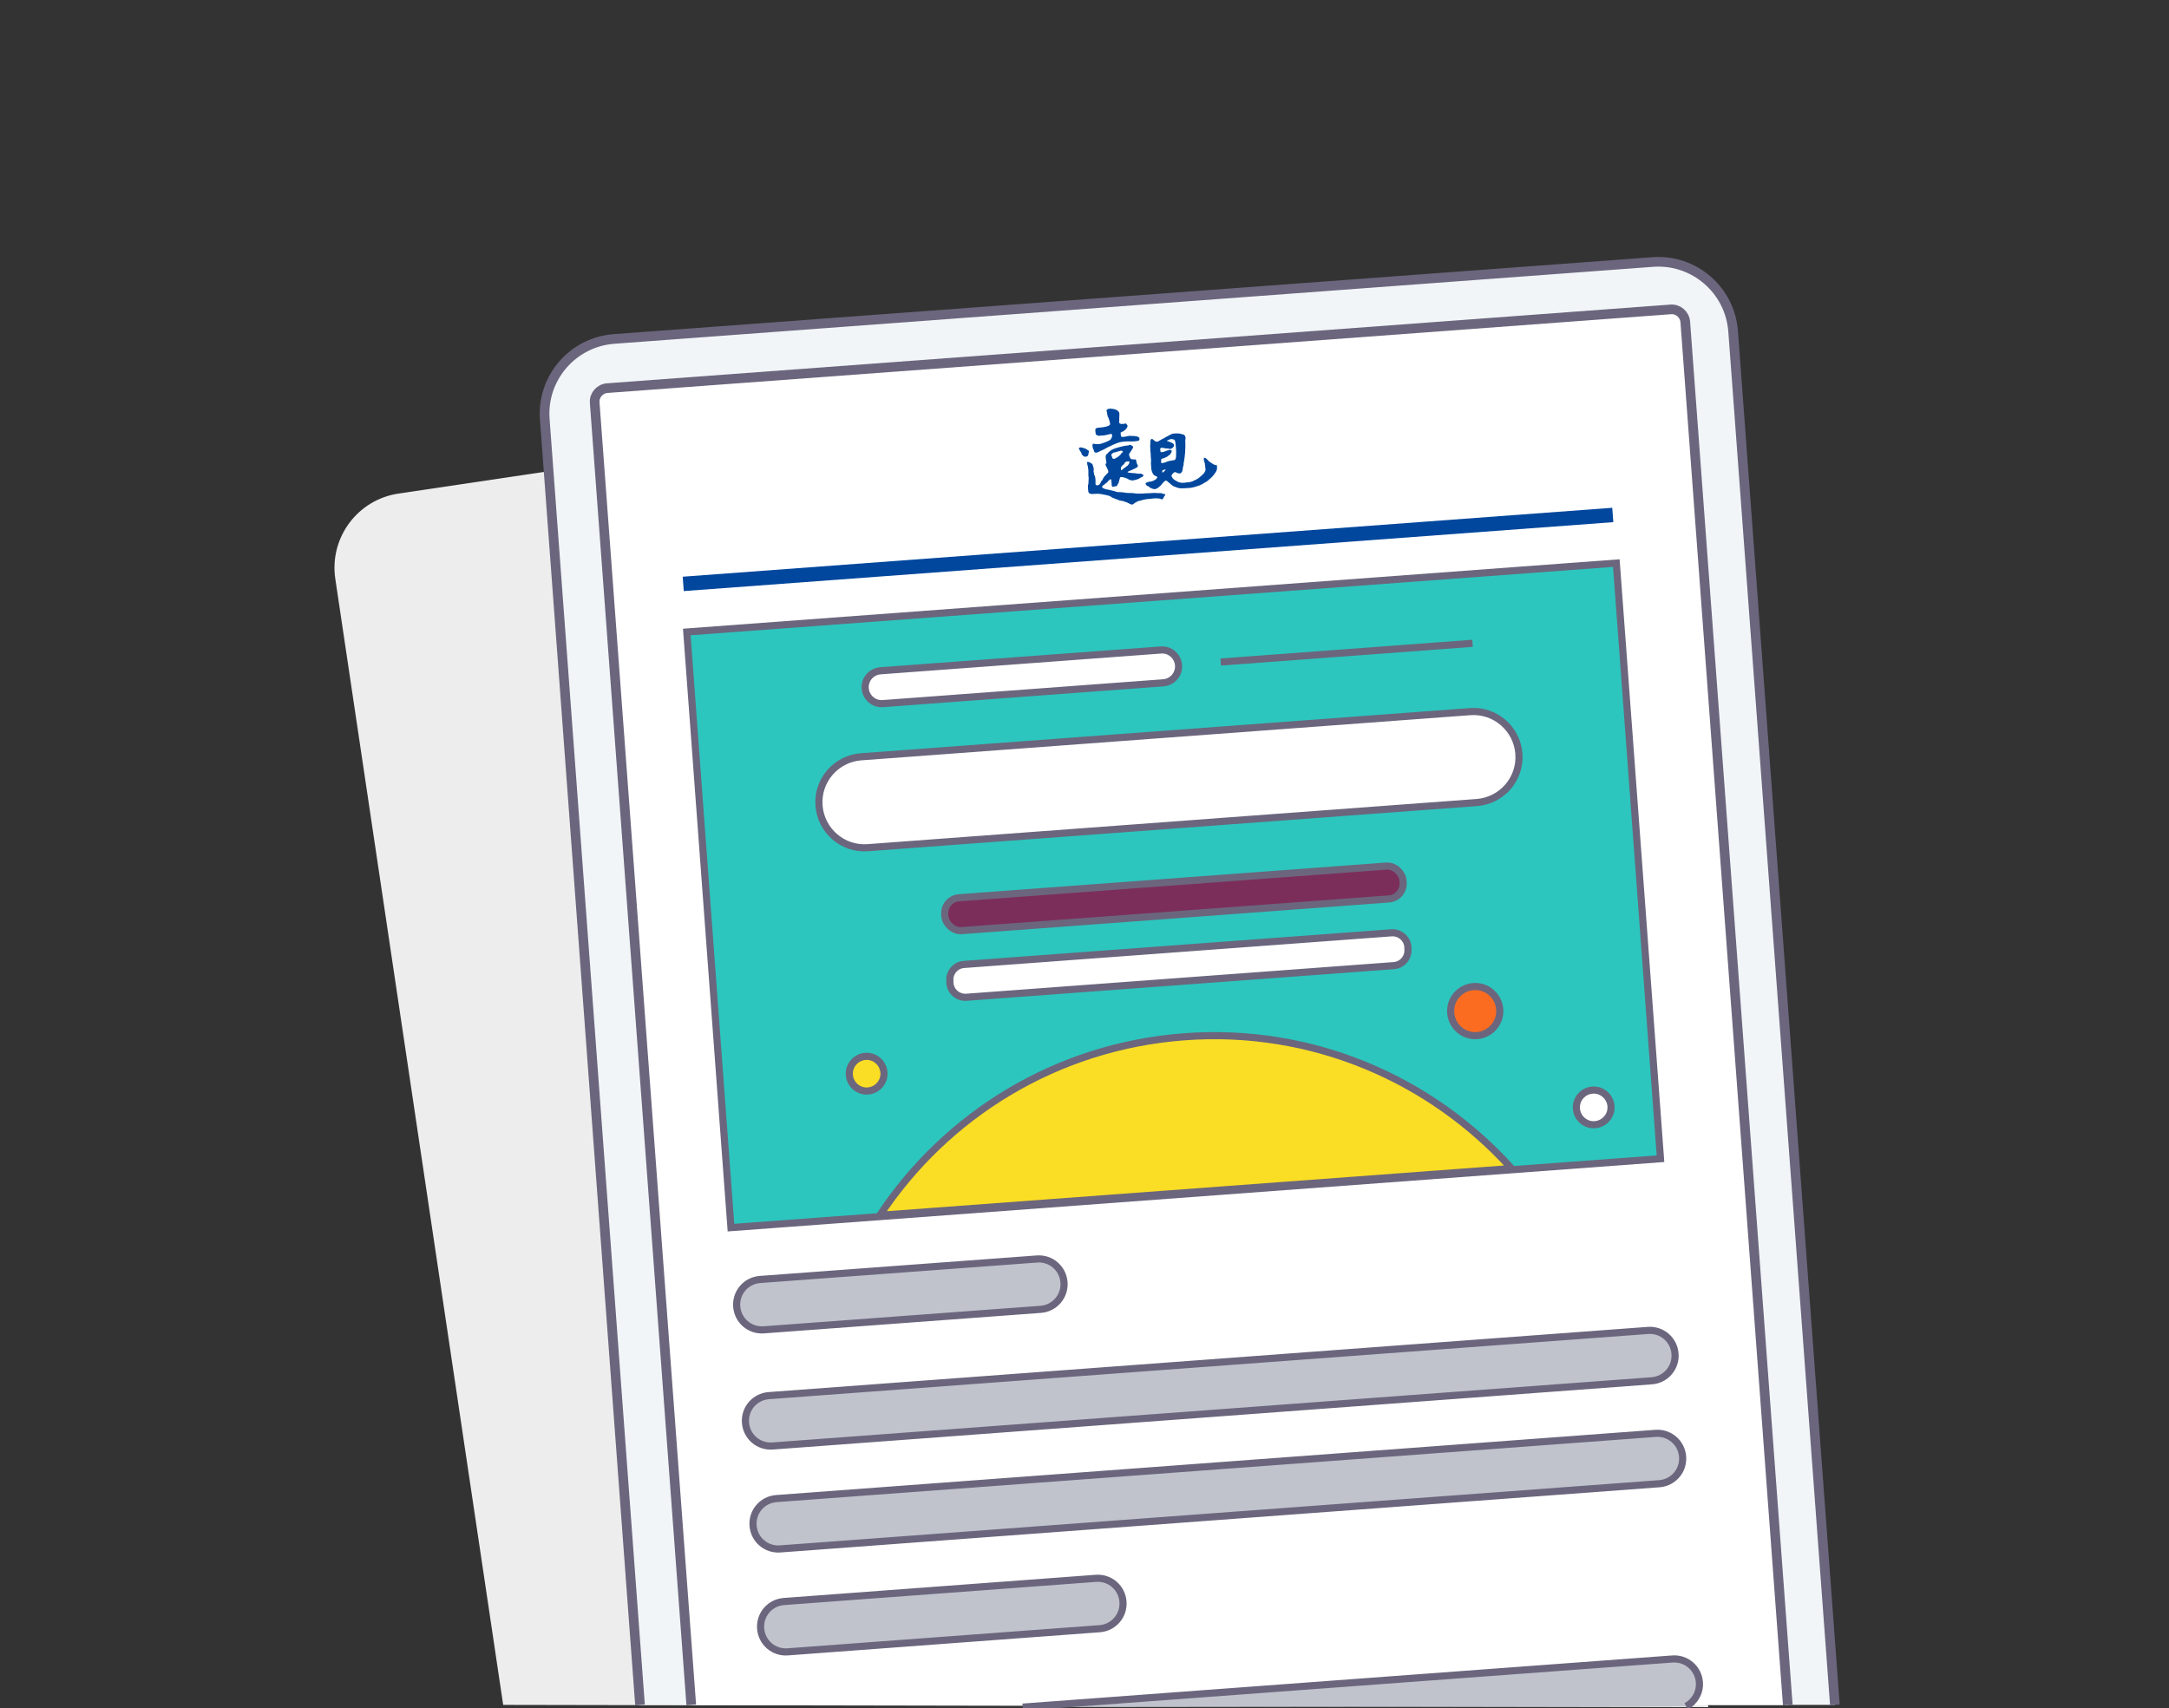 <?xml version="1.0" encoding="UTF-8"?>
<svg id="_圖層_1" data-name=" 圖層 1" xmlns="http://www.w3.org/2000/svg" viewBox="0 0 146 115">
  <rect x="0" y="0" width="146" height="115" fill="#333333" stroke="none"/>
  <defs>
    <style>
      .cls-1 {
        fill: #fb6c21;
      }

      .cls-1, .cls-2, .cls-3, .cls-4, .cls-5, .cls-6, .cls-7, .cls-8, .cls-9, .cls-10 {
        stroke: #6b667d;
      }

      .cls-1, .cls-3, .cls-4, .cls-6, .cls-7, .cls-9, .cls-11, .cls-10 {
        stroke-miterlimit: 10;
      }

      .cls-1, .cls-3, .cls-4, .cls-7, .cls-9 {
        stroke-width: .48px;
      }

      .cls-2, .cls-5, .cls-8 {
        stroke-miterlimit: 10;
        stroke-width: .48px;
      }

      .cls-2, .cls-9, .cls-10 {
        fill: #fff;
      }

      .cls-3 {
        fill: #fadd25;
      }

      .cls-4, .cls-11 {
        fill: none;
      }

      .cls-12 {
        fill: #ededed;
      }

      .cls-12, .cls-13 {
        stroke-width: 0px;
      }

      .cls-5 {
        fill: #7c2e5b;
      }

      .cls-6 {
        fill: #f1f5f8;
      }

      .cls-6, .cls-10 {
        stroke-width: .65px;
      }

      .cls-7 {
        fill: #c0c3cc;
      }

      .cls-8 {
        fill: #2cc6be;
      }

      .cls-13 {
        fill: #00479d;
      }

      .cls-11 {
        stroke: #00479d;
        stroke-width: .97px;
      }
    </style>
  </defs>
  <path class="cls-12" d="M33.87,114.78l-11.3-75.81c-.41-2.76,1.49-5.33,4.25-5.74l69.35-10.33c2.76-.41,5.33,1.49,5.74,4.25l13.08,87.78"/>
  <path class="cls-6" d="M43.08,114.78l-6.41-86.55c-.21-2.78,1.88-5.2,4.66-5.41l69.92-5.18c2.78-.21,5.2,1.88,5.41,4.66l6.85,92.48"/>
  <path class="cls-10" d="M46.53,114.78l-6.5-87.67c-.04-.5.34-.94.85-.98l71.58-5.3c.5-.04.94.34.98.85l6.9,93.11"/>
  <path class="cls-13" d="M72.63,30.22s.05.1.08.15l.08.11v.07s.06.07.09.11c0,0,.07.12.26.08,0,0,.13-.05.11-.14,0,0,.02-.03.02-.05v-.05s.03-.06.03-.09c0,0,.04-.05-.09-.11l-.05-.04s-.09-.07-.3-.12c0,0-.15-.05-.21.01,0,0-.04.01-.03.08h0Z"/>
  <path class="cls-13" d="M73.55,29.88v.04s-.03.06,0,.19c0,0,.03.14.08.2,0,.03.02.06.02.09,0,0,.02.09.17.07.09-.02.17-.06.25-.11.13-.05.25-.11.37-.18l.15-.08s.23-.11.32-.15c.17-.08.35-.15.53-.19,0,0,.28-.06.74-.04.14,0,.29-.01.43-.04.02,0,.04-.02.06-.03,0-.02.02-.04.03-.06v-.02s0-.01,0-.02c0,0,.02-.11-.15-.16,0,0-.1-.04-.36-.04-.12-.02-.25,0-.37.03,0,0-.2.05-.27.03,0,0-.1.01-.1-.06l-.02-.22s0-.02.24-.13c.09-.07.16-.15.21-.25,0,0,.05-.1-.02-.15l-.06-.09-.19.03s-.25.03-.27-.08c0,0-.02.01,0-.17v-.18s.02-.25,0-.31c0,0-.05-.22-.42-.27,0,0-.25-.05-.36.02,0,0-.12.03-.06.16l.06.32s.02.05.04.07c0,0,.1.25.12.41,0,0,.02.11-.08.14-.12.06-.24.09-.37.11l-.28.03s-.24,0-.26.12c0,.04,0,.08,0,.12l.03.21s0,.03.06.04l.11.06s.02.02.09-.01c0,0,.33,0,.49-.06,0,0,.18-.04.29-.06,0,0,.06-.02.06.15,0,0-.04.21-.17.28,0,0-.17.11-.57.23-.06.02-.13.03-.19.03h-.2s-.12-.05-.18-.01h-.01Z"/>
  <path class="cls-13" d="M78.37,33.28s-.03-.04-.05-.04h-.07l-.09-.04h-.25c-.14-.03-.46,0-.46,0-.25,0-.59.03-.59.03-.12,0-.25,0-.37,0-.32-.06-.42-.03-.51-.04-.1,0-.08,0-.23-.02-.15-.03-.3-.04-.46-.04-.05,0-.1,0-.14-.02-.13-.05-.49-.13-.49-.13l-.19-.04c-.19-.04-.23-.09-.23-.09-.02,0-.04-.02-.05-.04,0-.02,0-.04,0-.06.02-.06.11-.1.11-.1l.13-.11c.07-.02.15-.14.15-.14l.13-.12c.1-.05.1.07.1.07l.02.31s.03.06.03.1c0,.03.14,0,.14,0l.02-.02s.07,0,.11,0c.06-.03.1-.09.11-.15.07-.05.08-.19.08-.19l.06-.2v-.03s0-.02.02-.03.02-.02.03-.02h.05c.23,0,.46.14.46.14.03,0,.06.04.09.06h.09c.14.07.21,0,.21,0,.05,0,.11,0,.16-.03.17-.04.24-.11.24-.11.22-.09.21-.12.21-.12.07-.08,0-.1,0-.1l-.13-.07h-.22c-.06-.02-.29-.04-.29-.04h-.07c-.07,0-.3-.04-.3-.04-.07,0,0-.06,0-.06l.25-.11c.3-.13.37-.19.37-.19.06-.03.03-.14.03-.14-.04-.06-.07-.12-.08-.19-.02-.21-.08-.19-.08-.19h-.13s-.1,0-.15-.03c-.09-.05-.12-.2-.12-.2-.02-.03-.02-.07-.02-.1,0-.04.02-.07.04-.1.07-.08.21-.33.21-.33.08-.11-.08-.18-.08-.18l-.07-.03c-.07-.03-.07-.01-.07-.01l-.05.03-.3.04c-.62.14-.75.22-.75.22-.26.11-.36.27-.36.27-.05.03-.09.07-.12.12-.06.11,0,.34,0,.34,0,.07.02.13.03.2-.02.03-.04.06-.07.07,0,.11.09.23.09.23l.06.14.04.1v.07s0,.04-.03.06c-.05.04-.09.09-.13.14-.11.09-.18.2-.23.33-.06.05-.1.11-.13.18v.03l-.04.04c-.06.14-.23.11-.23.11-.02,0-.03-.02-.05-.03s-.02-.03-.02-.05v-.24c0-.28-.08-.36-.08-.36-.02-.09-.04-.18-.05-.27.02-.08,0-.24,0-.24-.03-.03-.06-.2-.06-.2-.18-.21-.38-.18-.38-.18,0,.02.02.19.02.19l.03.09.02.15c.03.09.02.28.02.28v.19l.02.19c0,.11-.02.4-.02.4-.02.03-.03.06-.03.09,0,.12,0,.24.02.36,0,.06.04.15.04.15.06.04.12.06.19.07l.39-.02c.08,0,.29.03.29.03.18.03.36.07.53.12.24.16.29.15.29.15.08.05.23.09.23.09l.08.04.07.02.25.05.14.05c.07,0,.37.17.37.17h.14l.11-.09.03-.02s.2-.11.2-.11c.22-.04.26-.07.26-.07l.28-.06.58-.06c.12,0,.25,0,.37.02.02.02.03.03.06.04.02,0,.04,0,.07,0,.08,0,.09-.09.09-.09,0,0,.02,0,.02-.02v-.03s.07-.09.1-.14c.03-.04-.02-.08-.02-.08l-.02.02ZM75.7,31.17s.06-.11.23-.11h.08s.03,0,0,.09c0,0,0,.1-.06.13,0,0-.04.09-.11.1,0,0-.06.08-.11.09,0,0-.09.05-.11.09l-.1.08s-.07.03-.07,0v-.16s.03-.07.06-.09c0,0,.08-.11.14-.13l.04-.06v-.02ZM74.83,30.57s.07-.07.11-.09l.21-.05s.06-.02.09-.03c.03-.02.06-.02.1-.02.02,0,.05-.02.07-.03,0,0,.08-.04.17.04,0,0,.05.03-.1.13-.03.06-.07.12-.13.15l-.04.05-.09.05-.04.04h-.03s-.09.08-.17.08h-.05s-.03-.02-.04-.04l-.04-.06v-.05s-.07-.09-.03-.17h.01Z"/>
  <path class="cls-13" d="M81.86,31.32l-.12-.03s-.11-.07-.17-.1c-.05-.03-.19-.13-.19-.13-.03-.03-.05-.06-.09-.09-.08-.11-.16-.14-.16-.14-.12-.05-.1.1-.1.1,0,.06.07.27.07.27l.05.41c0,.09-.1.24-.1.24-.04.03-.07.07-.1.1l-.05.05s-.1.09-.15.13c-.06.07-.28.18-.28.18-.08.03-.15.07-.23.11-.05,0-.11.03-.16.04-.09,0-.35.04-.35.04-.14.02-.29,0-.42-.05-.1-.05-.22-.12-.22-.12-.06-.03-.1-.07-.14-.12-.05-.05-.08-.11-.1-.18l.04-.08s.04-.04.05-.06c.03-.06.11-.09.11-.09.04-.04.15.02.15.02.03.02.07.03.1.04h.03c.09.04.14,0,.14,0,.03-.02.05-.04.06-.07.06-.03.07-.16.07-.16.02-.1.04-.25.04-.25.02-.03.03-.06.03-.1,0-.06,0-.12.02-.18l.05-.32c.04-.28.04-.48.04-.48.02-.31,0-.62,0-.62,0-.05.02-.1.02-.15,0-.03,0-.06,0-.09-.04-.17-.16-.19-.16-.19h-.02c-.14-.05-.29-.08-.44-.07-.3,0-.37.07-.37.07-.06.03-.26.14-.26.14-.08.02-.17.1-.17.1-.12.05-.24.12-.36.19-.05.04-.12.06-.18.06-.1-.02-.24-.16-.24-.16-.03-.04-.11-.02-.11-.02-.07.08-.06.23-.06.23v.1c-.02.08,0,.28,0,.28-.02.1.03.4.03.4-.02,0,.02.39.02.39v.12c-.02.07,0,.24,0,.24,0,.08.02.26.02.26,0,.11.1.31.1.31.05.09.13.15.23.17l.04.02.03.07s-.06.08-.09.12c-.03,0-.05.03-.08.05-.03,0-.05.02-.08.04-.06.03-.13.05-.19.06-.05,0-.17.03-.17.03-.17.05-.17.09-.17.09-.03.02,0,.05,0,.05,0,.05.11.13.11.13.04,0,.08.03.11.05,0,.02.12.09.12.09.08.04.18.07.27.07.13,0,.28-.14.28-.14.15-.12.17-.16.17-.16l.07-.09s.08-.09.13-.13c.11-.12.2,0,.2,0,.06.05.24.2.24.2.05.05.12.1.18.13l.09.03c.09.05.27.09.27.09.1.04.55,0,.55,0,.17,0,.35-.03.52-.08.11-.03.23-.07.34-.11.1-.04.2-.1.29-.16.08-.04.15-.08.22-.13l.12-.11c.15-.11.28-.26.38-.41.17-.2.14-.4.14-.4,0-.18-.06-.18-.06-.18v.04ZM78.43,31.66s0,.03-.07.07c0,0-.04.04-.05.06,0,0-.07.05-.07,0,0,0-.02,0,0-.08,0,0,0-.06.08-.07,0,0,.02-.03.11-.02h.03s.02.03-.02.03h0ZM78.52,31.11s-.26.06-.3.07h-.04s0-.03-.02-.03c0-.03,0-.06,0-.08v-.12s0-.06.11-.09c0,0,.11,0,.15-.05,0,0,.18-.06.21-.13,0,0,.11-.03.12-.08.03-.02.05-.05.06-.09,0,0,.05-.04.05-.08,0,0,.03-.07,0-.09,0,0,0-.04-.06-.04-.07-.02-.15,0-.22.03,0,0-.22.07-.25.09,0,0-.14.03-.18.02,0,0-.04,0-.03-.04,0,0-.03-.15-.02-.19,0,0,0-.07.1-.06h.09s.15.04.18.04c0,0-.03.01.1,0,.05,0,.09.01.14.03.03,0,.06.01.08,0,.03,0,.05-.02.08-.03l.08-.06s.03-.03.04-.05c0,0,.03-.04.04-.05,0,0,0-.14-.07-.17-.05-.02-.1-.05-.15-.08,0,0-.08-.03-.15-.06-.03,0-.07-.02-.1-.03,0,0-.03-.03.02-.04.04-.01.08-.03.12-.05.03-.02.07-.03.11-.04.04,0,.08,0,.12.01l.08.02s.08.01.1.15c0,0,.05.34.05.47,0,0,.02.29,0,.49v.12s-.05.08-.05.12c0,0-.02.04-.14.05,0,0-.31.04-.46.1v.02Z"/>
  <line class="cls-11" x1="45.99" y1="39.31" x2="108.56" y2="34.67"/>
  <rect class="cls-8" x="47.63" y="40.17" width="62.74" height="40.21" transform="translate(-4.24 6.01) rotate(-4.24)"/>
  <path class="cls-7" d="M70.05,88.15l-18.64,1.38c-.94.07-1.75-.63-1.82-1.57h0c-.07-.94.63-1.75,1.57-1.82l18.64-1.38c.94-.07,1.75.63,1.82,1.57h0c.07.94-.63,1.75-1.57,1.82Z"/>
  <path class="cls-7" d="M111.18,92.96l-59.18,4.39c-.94.07-1.75-.63-1.82-1.57h0c-.07-.94.63-1.75,1.57-1.82l59.18-4.39c.94-.07,1.75.63,1.82,1.57h0c.07.94-.63,1.75-1.57,1.82Z"/>
  <path class="cls-7" d="M111.69,99.89l-59.18,4.39c-.94.07-1.75-.63-1.82-1.57h0c-.07-.94.63-1.75,1.57-1.82l59.18-4.39c.94-.07,1.75.63,1.82,1.57h0c.07.94-.63,1.75-1.57,1.82Z"/>
  <path class="cls-7" d="M74.02,109.65l-21,1.56c-.94.07-1.75-.63-1.82-1.57h0c-.07-.94.63-1.75,1.57-1.82l21-1.56c.94-.07,1.75.63,1.82,1.57h0c.07.94-.63,1.75-1.57,1.82Z"/>
  <path class="cls-7" d="M68.84,114.93l43.73-3.24c.94-.07,1.75.63,1.82,1.57h0c.05.69-.32,1.31-.89,1.62"/>
  <path class="cls-9" d="M99.41,54.03l-40.99,3.04c-1.69.13-3.16-1.14-3.29-2.83h0c-.13-1.69,1.14-3.16,2.83-3.29l40.99-3.04c1.69-.13,3.16,1.14,3.29,2.83h0c.13,1.69-1.14,3.16-2.83,3.29Z"/>
  <rect class="cls-5" x="63.56" y="59.37" width="30.93" height="2.22" rx="1.04" ry="1.04" transform="translate(-4.26 6.01) rotate(-4.24)"/>
  <path class="cls-9" d="M78.31,45.97l-18.88,1.4c-.61.05-1.14-.41-1.19-1.02h0c-.05-.61.41-1.14,1.02-1.19l18.88-1.4c.61-.05,1.14.41,1.19,1.02h0c.05.61-.41,1.14-1.02,1.19Z"/>
  <path class="cls-2" d="M64.89,64.93l28.77-2.13c.57-.04,1.07.39,1.11.96v.14c.05.57-.38,1.07-.95,1.11l-28.77,2.13c-.57.04-1.07-.39-1.11-.96v-.14c-.05-.57.38-1.07.95-1.11Z"/>
  <path class="cls-3" d="M101.74,78.66c-5.39-5.98-13.38-9.51-22.03-8.86s-16.04,5.3-20.49,12.02l42.52-3.15h0Z"/>
  <line class="cls-4" x1="99.12" y1="43.31" x2="82.17" y2="44.57"/>
  <path class="cls-3" d="M59.5,72.2c.05.64-.44,1.2-1.08,1.25-.64.05-1.2-.44-1.25-1.08s.44-1.2,1.08-1.25c.64-.05,1.2.44,1.25,1.08Z"/>
  <path class="cls-1" d="M100.95,67.95c.07.91-.62,1.7-1.53,1.77-.91.07-1.7-.62-1.77-1.53-.07-.91.62-1.7,1.53-1.77.91-.07,1.7.62,1.77,1.53Z"/>
  <path class="cls-9" d="M108.44,74.47c.05.64-.44,1.2-1.08,1.25s-1.2-.44-1.25-1.08.44-1.2,1.08-1.25,1.2.44,1.25,1.08Z"/>
</svg>